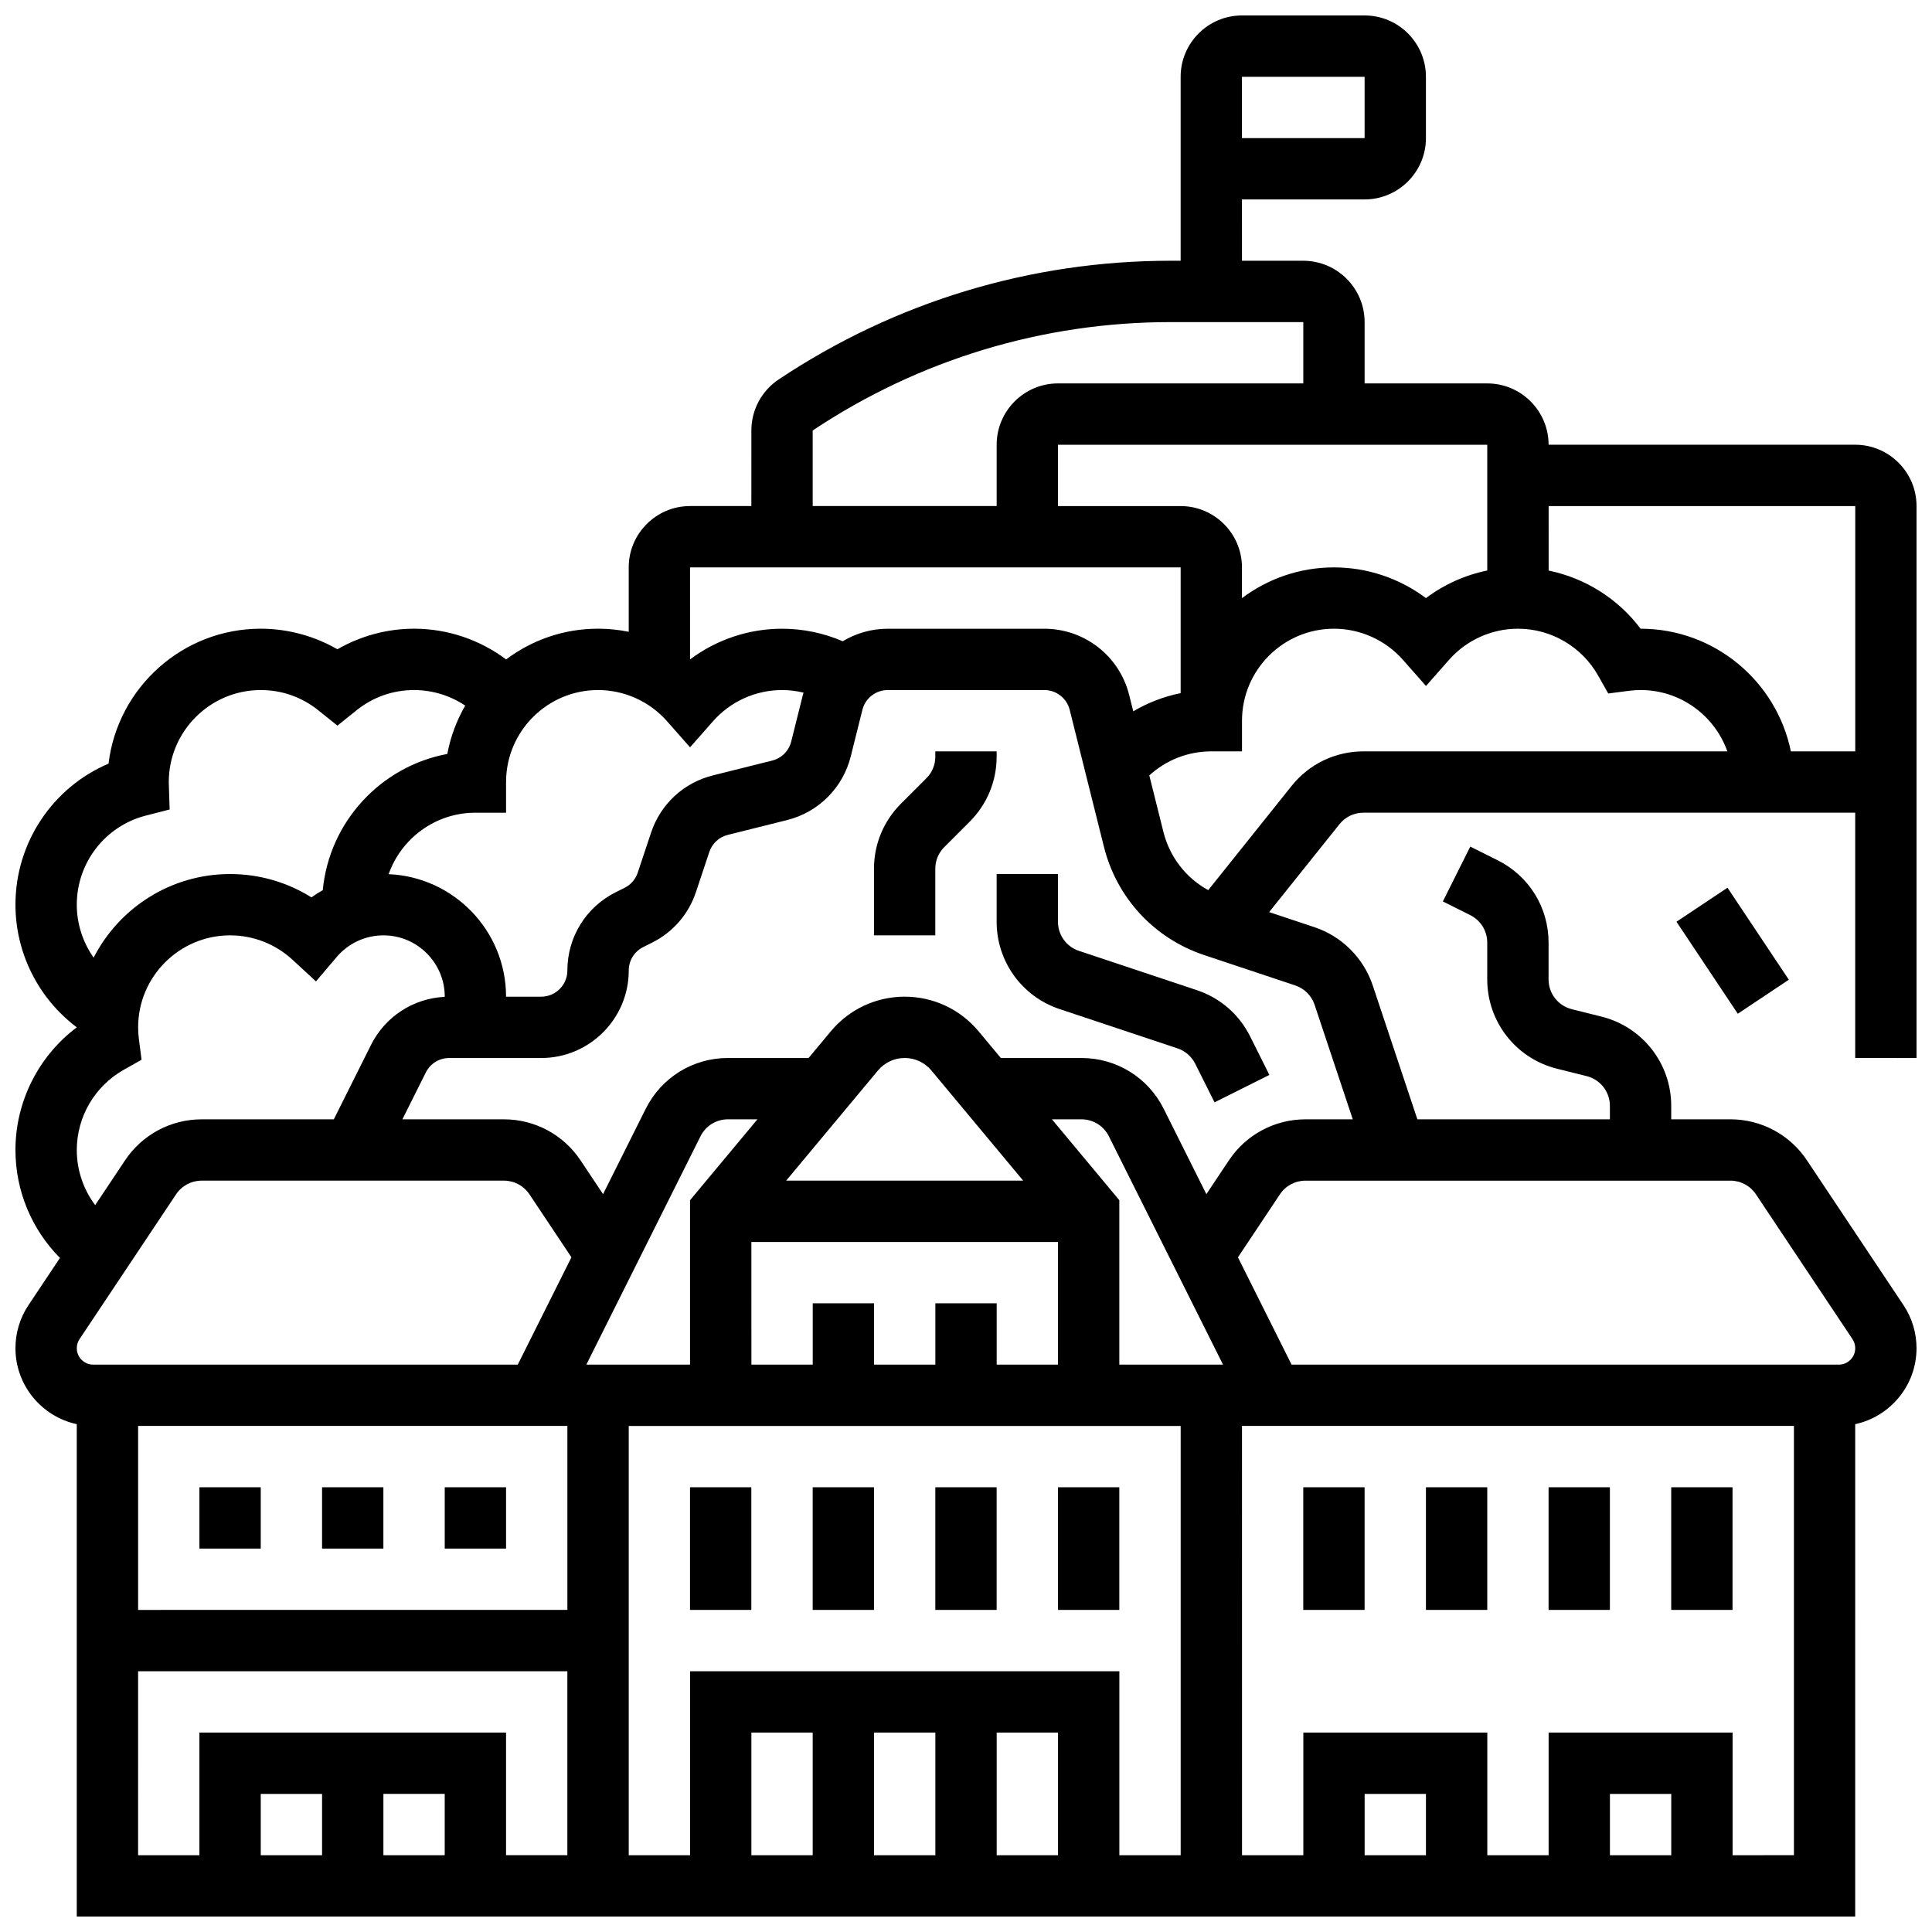 <?xml version="1.0" encoding="UTF-8"?>
<!-- Uploaded to: SVG Repo, www.svgrepo.com, Generator: SVG Repo Mixer Tools -->
<svg width="800px" height="800px" version="1.1" viewBox="144 144 512 512" xmlns="http://www.w3.org/2000/svg">
 <defs>
  <clipPath id="a">
   <path d="m148.09 148.09h503.81v503.81h-503.81z"/>
  </clipPath>
 </defs>
 <path d="m326.86 538.14h16.25v32.504h-16.25z"/>
 <path d="m359.37 538.14h16.25v32.504h-16.25z"/>
 <path d="m391.87 538.14h16.25v32.504h-16.25z"/>
 <path d="m424.38 538.14h16.25v32.504h-16.25z"/>
 <path d="m196.85 538.14h16.25v16.25h-16.25z"/>
 <path d="m229.35 538.14h16.25v16.25h-16.25z"/>
 <path d="m261.86 538.14h16.25v16.25h-16.25z"/>
 <path d="m554.39 538.14h16.25v32.504h-16.25z"/>
 <path d="m521.89 538.14h16.25v32.504h-16.25z"/>
 <path d="m489.38 538.14h16.25v32.504h-16.25z"/>
 <path d="m586.89 538.14h16.25v32.504h-16.25z"/>
 <g clip-path="url(#a)">
  <path d="m651.9 424.38v-146.27c0-8.961-7.293-16.25-16.25-16.25h-81.258c0-8.961-7.293-16.25-16.25-16.25h-32.504l-0.004-16.258c0-8.961-7.293-16.25-16.25-16.25h-16.25l-0.004-16.254h32.504c8.961 0 16.25-7.293 16.25-16.25v-16.254c0-8.961-7.293-16.25-16.25-16.25h-32.504c-8.961 0-16.25 7.293-16.25 16.25v48.754h-2.633c-37.098 0-73.027 10.879-103.89 31.457-4.531 3.023-7.238 8.078-7.238 13.523l-0.004 20.031h-16.25c-8.961 0-16.25 7.293-16.25 16.25v17.074c-2.652-0.543-5.375-0.824-8.125-0.824-9.137 0-17.574 3.035-24.367 8.148-6.984-5.234-15.531-8.145-24.395-8.145-7.137 0-14.168 1.91-20.316 5.453-6.144-3.543-13.176-5.453-20.312-5.453-20.754 0-37.926 15.641-40.34 35.758-14.781 6.293-24.668 20.898-24.668 37.375 0 12.855 6.121 24.883 16.25 32.5v0.004 0.008c-10.133 7.617-16.25 19.648-16.25 32.496 0 10.848 4.309 21.07 11.793 28.609l-8.336 12.5c-2.262 3.394-3.457 7.344-3.457 11.426 0 9.867 6.977 18.125 16.25 20.129v130.48h471.3l0.004-130.48c9.277-2.004 16.25-10.262 16.25-20.129 0-4.082-1.195-8.031-3.461-11.426l-25.586-38.375c-4.527-6.801-12.109-10.859-20.277-10.859h-15.684v-3.562c0-11.207-7.594-20.93-18.465-23.652l-7.883-1.969c-3.625-0.906-6.156-4.148-6.156-7.883v-9.77c0-9.293-5.164-17.648-13.477-21.805l-7.269-3.633-7.269 14.535 7.269 3.633c2.769 1.387 4.492 4.168 4.492 7.269v9.77c0 11.207 7.594 20.93 18.465 23.652l7.883 1.969c3.625 0.906 6.156 4.148 6.156 7.883l0.004 3.562h-51.023l-11.832-35.488c-2.414-7.238-8.18-13.004-15.418-15.418l-12.027-4.008 18.633-23.293c1.551-1.938 3.863-3.051 6.344-3.051l130.33-0.004v65.008zm-178.77-260.03h32.504v16.25h-32.504zm65.008 130.84c-5.887 1.203-11.441 3.703-16.25 7.312-6.977-5.234-15.523-8.137-24.379-8.137-9.141 0-17.582 3.039-24.379 8.156v-8.156c0-8.961-7.293-16.25-16.25-16.25h-32.504v-16.25h113.76zm-178.77-37.105c28.191-18.793 61-28.727 94.879-28.727h35.137v16.25h-65.008c-8.961 0-16.25 7.293-16.25 16.25v16.25h-48.754zm-32.504 36.281h130.02v33.324c-4.449 0.898-8.688 2.527-12.559 4.82l-1.082-4.324c-2.586-10.344-11.836-17.566-22.5-17.566h-41.48c-4.332 0-8.422 1.207-11.934 3.32-5.051-2.18-10.52-3.32-16.082-3.32-8.855 0-17.398 2.898-24.379 8.137zm-24.375 32.504c6.984 0 13.648 3.012 18.285 8.266l6.094 6.91 6.094-6.91c4.633-5.254 11.297-8.266 18.285-8.266 1.934 0 3.844 0.242 5.703 0.688-0.059 0.211-0.133 0.414-0.188 0.629l-3.082 12.324c-0.621 2.492-2.555 4.426-5.051 5.051l-15.711 3.926c-7.734 1.934-13.855 7.602-16.379 15.168l-3.535 10.609c-0.586 1.758-1.82 3.184-3.481 4.012l-2.344 1.172c-7.906 3.953-12.82 11.902-12.82 20.742 0 3.828-3.113 6.941-6.941 6.941h-9.309c0-17.457-13.836-31.738-31.117-32.469 3.344-9.477 12.383-16.289 22.992-16.289h8.125v-8.125c0-13.441 10.938-24.379 24.379-24.379zm-138.14 56.883c0-11.141 7.523-20.852 18.297-23.613l6.312-1.621-0.219-6.746c-0.004-0.172-0.012-0.348-0.012-0.523 0-13.441 10.938-24.379 24.379-24.379 5.598 0 10.863 1.852 15.23 5.352l5.086 4.078 5.082-4.078c4.367-3.5 9.633-5.352 15.23-5.352 4.867 0 9.578 1.465 13.551 4.121-2.258 3.91-3.891 8.227-4.742 12.812-17.629 3.277-31.293 17.973-33.004 36.098-1.031 0.586-2.043 1.211-3.008 1.91-6.414-4.023-13.855-6.184-21.551-6.184-15.754 0-29.43 9.016-36.168 22.156-2.848-4.051-4.465-8.93-4.465-14.031zm0 65.008c0-8.77 4.754-16.906 12.406-21.23l4.758-2.691-0.699-5.422c-0.141-1.09-0.211-2.152-0.211-3.16 0-13.441 10.938-24.379 24.379-24.379 6.141 0 12.012 2.297 16.527 6.461l6.227 5.746 5.481-6.461c3.098-3.648 7.617-5.746 12.395-5.746 8.961 0 16.25 7.293 16.25 16.25 0 0.016-0.004 0.027-0.004 0.043-8.359 0.418-15.781 5.227-19.555 12.777l-9.84 19.688h-35.035c-8.168 0-15.75 4.059-20.285 10.855l-7.918 11.879c-3.117-4.16-4.875-9.258-4.875-14.609zm211.28 154.39h16.25v32.504h-16.25zm-16.254 32.504h-16.25v-32.504h16.25zm48.758-32.504h16.25v32.504h-16.25zm-81.262-16.254v48.754h-16.25v-113.76h146.27v113.76h-16.25v-48.754zm-146.27-65.008h113.76v48.754l-113.76 0.004zm162.52-48.754h81.258v32.504h-16.25v-16.25h-16.25v16.25h-16.25v-16.25h-16.25v16.25h-16.25zm124.99 32.504h-27.48v-43.57l-17.863-21.438h7.82c3.098 0 5.883 1.719 7.269 4.492zm-52.957-48.758h-62.812l24.32-29.184c1.758-2.109 4.34-3.32 7.086-3.32s5.328 1.211 7.086 3.32zm-88.289 5.188v43.57h-27.48l30.258-60.516c1.387-2.769 4.168-4.492 7.269-4.492h7.82zm-45.648 43.57h-112.52c-2.398 0-4.348-1.953-4.348-4.348 0-0.863 0.254-1.695 0.73-2.414l25.586-38.375c1.512-2.266 4.039-3.617 6.762-3.617h80.117c2.723 0 5.25 1.352 6.762 3.617l11.133 16.699zm-100.62 81.258h113.76v48.754h-16.25v-32.504l-81.262 0.004v32.504h-16.25zm65.008 32.504h16.25v16.25l-16.25 0.004zm-16.254 16.254h-16.25v-16.25h16.25zm292.54 0h-16.25v-16.25h16.25zm65.008 0h-16.25v-16.25h16.25zm16.254 0v-32.504h-48.754v32.504h-16.25v-32.504h-48.754v32.504h-16.25l-0.008-113.77h146.27v113.76zm6.188-175.15 25.582 38.375c0.477 0.719 0.73 1.551 0.73 2.414 0 2.398-1.953 4.348-4.348 4.348h-145.02l-14.219-28.438 11.133-16.699c1.512-2.266 4.039-3.617 6.762-3.617h112.62c2.723-0.004 5.246 1.352 6.758 3.617zm-116.96-50.223 10.117 30.352h-12.531c-8.168 0-15.75 4.059-20.285 10.855l-5.981 8.973-11.301-22.605c-4.16-8.312-12.512-13.477-21.809-13.477h-21.359l-5.906-7.086c-4.856-5.824-11.988-9.164-19.57-9.164-7.582 0-14.715 3.34-19.57 9.168l-5.902 7.082h-21.363c-9.293 0-17.648 5.164-21.805 13.477l-11.301 22.605-5.981-8.973c-4.535-6.797-12.117-10.855-20.285-10.855h-26.91l6.207-12.414c1.184-2.367 3.562-3.836 6.207-3.836h24.379c12.789 0 23.191-10.402 23.191-23.191 0-2.644 1.469-5.023 3.836-6.207l2.344-1.172c5.539-2.773 9.672-7.535 11.629-13.41l3.535-10.609c0.754-2.266 2.586-3.961 4.902-4.539l15.711-3.926c8.328-2.082 14.793-8.547 16.875-16.875l3.082-12.324c0.773-3.094 3.539-5.258 6.731-5.258h41.48c3.191 0 5.961 2.16 6.734 5.258l9.07 36.285c3.387 13.551 13.32 24.273 26.566 28.691l24.117 8.039c2.418 0.801 4.34 2.723 5.144 5.137zm-6.086-58.012-22.105 27.629c-5.887-3.234-10.203-8.762-11.871-15.43l-3.742-14.969c4.465-4.086 10.277-6.379 16.441-6.379h8.125v-8.125c0-13.441 10.938-24.379 24.379-24.379 6.984 0 13.648 3.012 18.285 8.266l6.094 6.91 6.094-6.91c4.633-5.254 11.297-8.266 18.285-8.266 8.77 0 16.906 4.754 21.23 12.406l2.691 4.758 5.422-0.699c1.086-0.141 2.148-0.215 3.156-0.215 10.594 0 19.625 6.793 22.98 16.25l-96.43 0.004c-7.445 0-14.387 3.336-19.035 9.148zm132.3-9.148c-3.777-18.523-20.191-32.504-39.812-32.504h-0.008c-5.981-7.957-14.688-13.422-24.367-15.41l-0.004-17.094h81.258v65.008z"/>
 </g>
 <path d="m408.12 343.12h-16.25v1.395c0 2.172-0.844 4.211-2.383 5.746l-6.731 6.731c-4.606 4.606-7.141 10.727-7.141 17.238v17.645h16.25v-17.648c0-2.172 0.844-4.211 2.383-5.746l6.731-6.731c4.606-4.606 7.141-10.727 7.141-17.238z"/>
 <path d="m429.93 395.99c-3.324-1.105-5.559-4.207-5.559-7.707v-12.664h-16.25v12.664c0 10.512 6.699 19.805 16.668 23.129l31.258 10.418c2.059 0.688 3.727 2.133 4.699 4.074l5.117 10.23 14.535-7.269-5.113-10.23c-2.914-5.824-7.918-10.164-14.094-12.227z"/>
 <path d="m588.28 388.27 13.523-9.016 16.25 24.379-13.523 9.016z"/>
</svg>